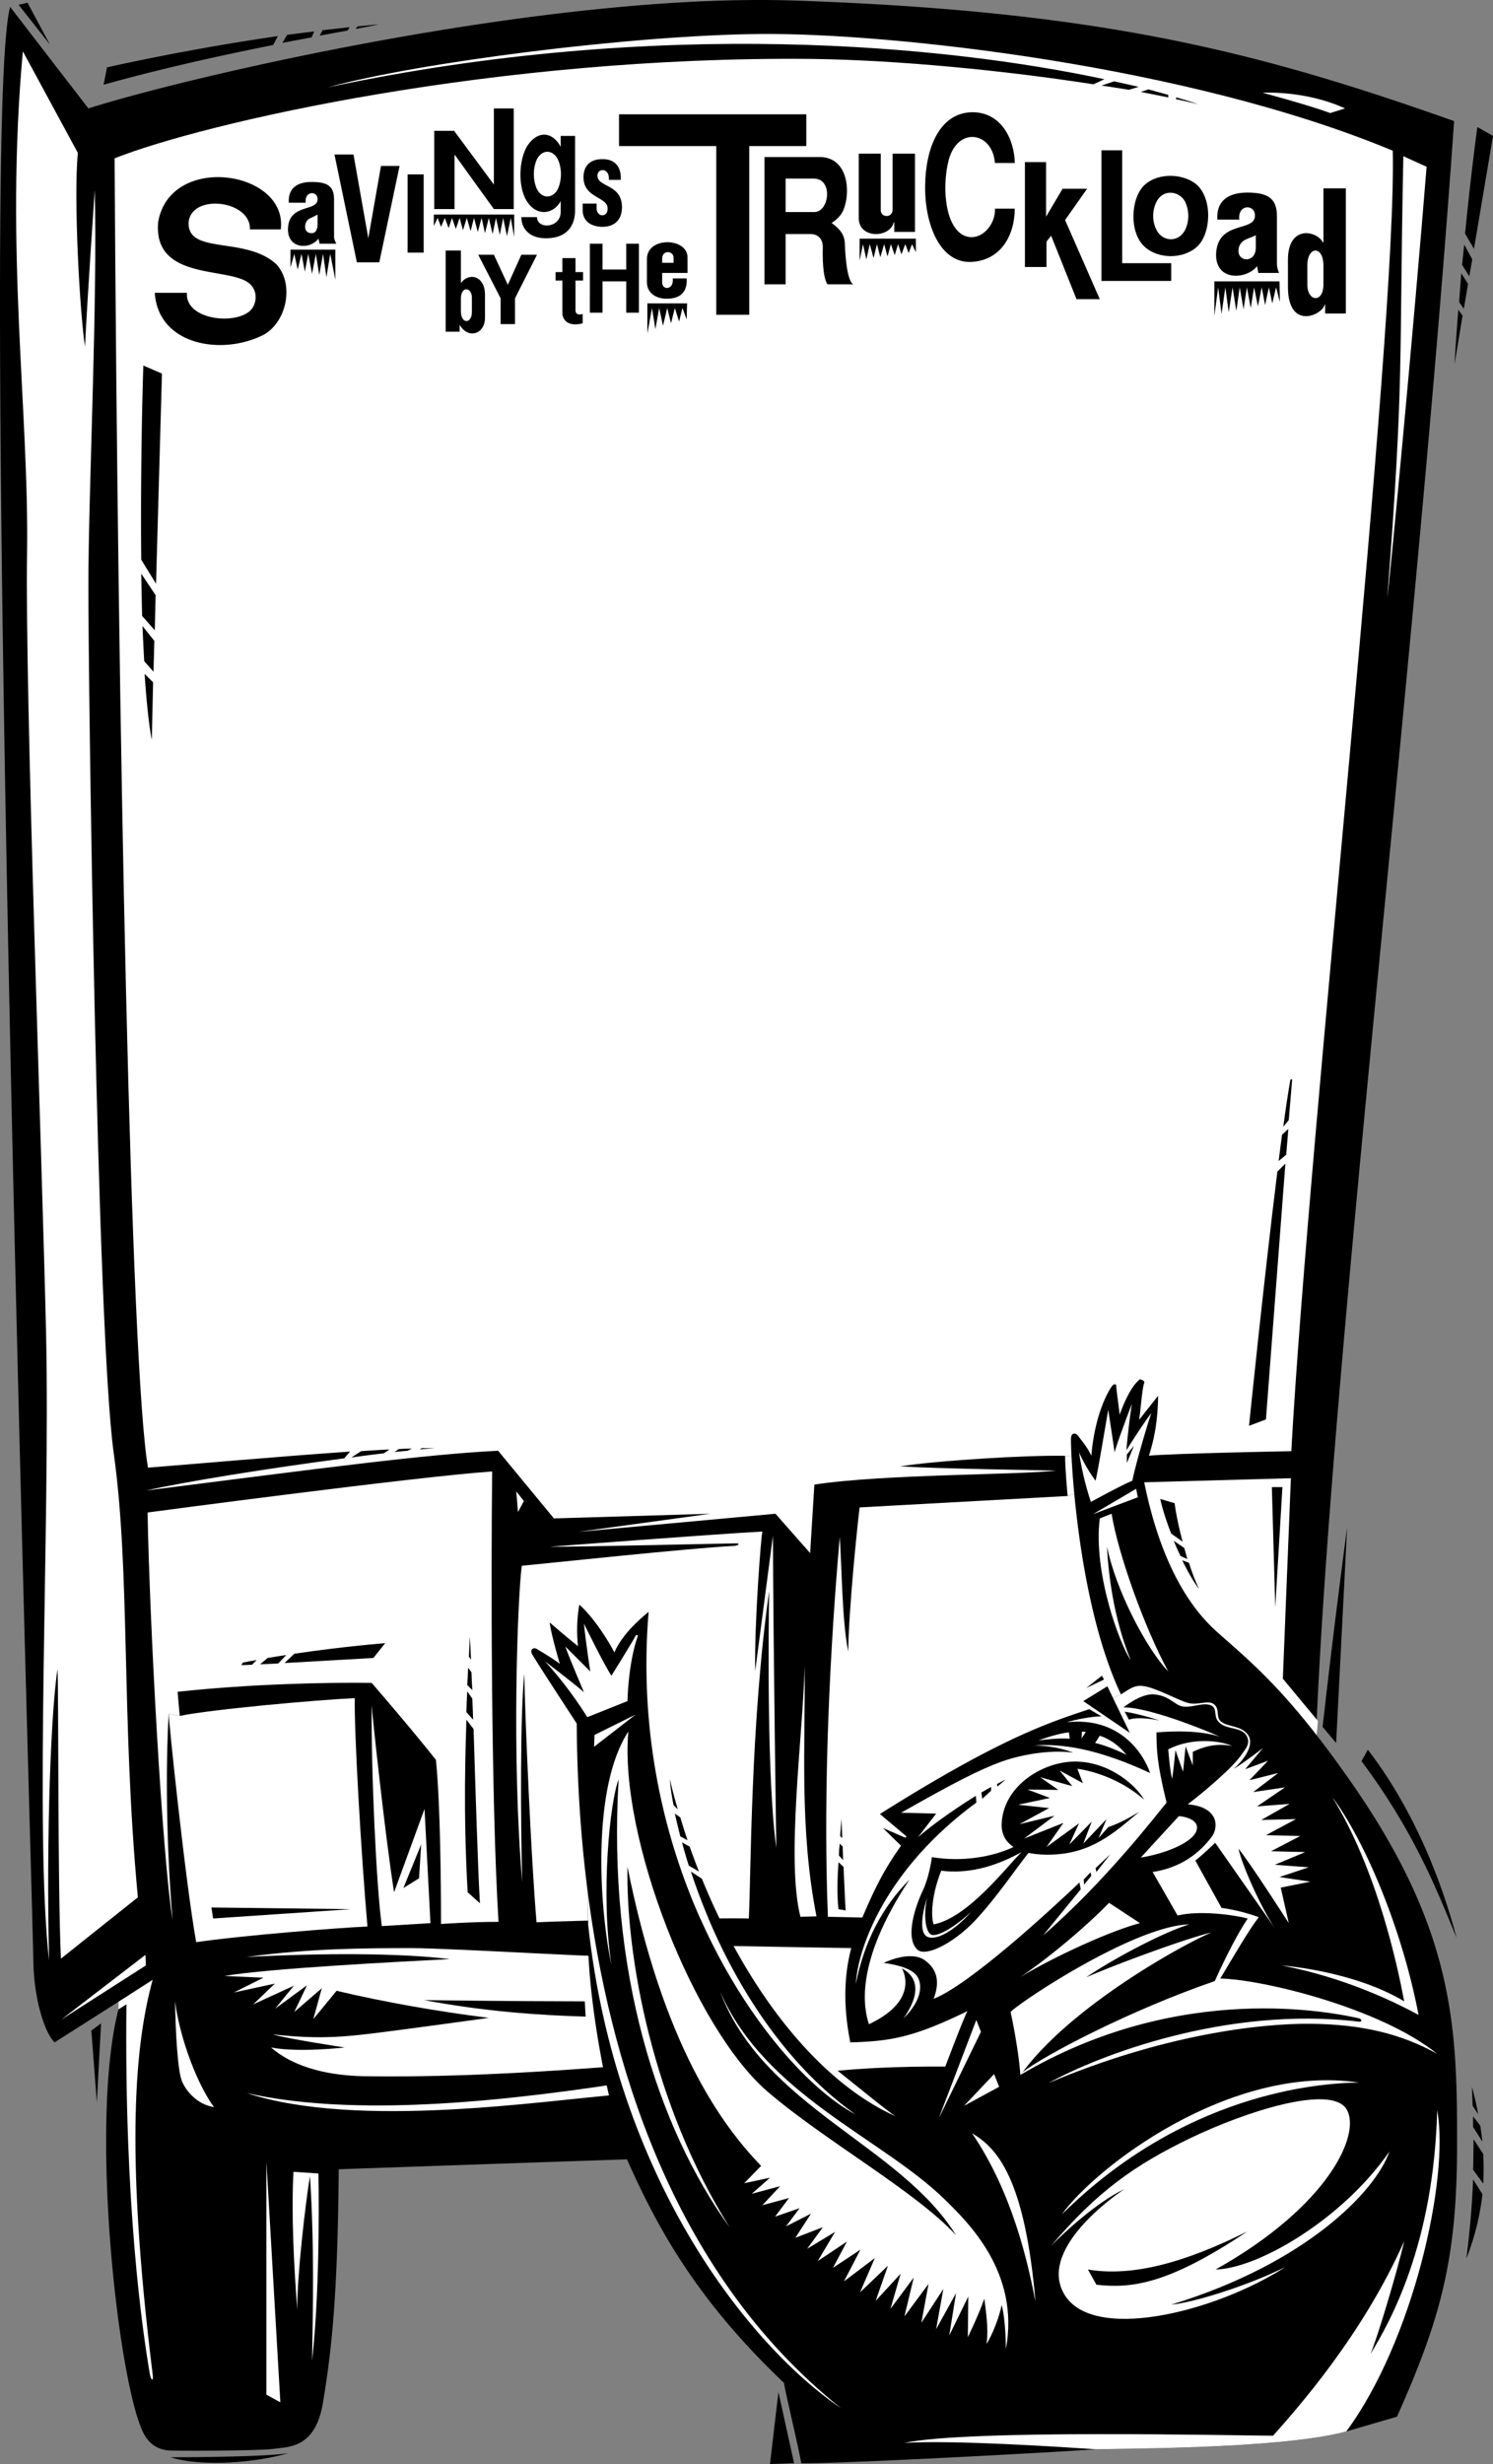 <svg xmlns="http://www.w3.org/2000/svg" width="353.106" height="582.637"><rect width="100%" height="100%" fill="#808080" stroke="none"/><path d="M312.204 412.934a482.591 482.591 0 0 0-1.098 10.703l.297-16.703c3.976-90.274 23.976-255.274 32.5-378.297C297.379 12.16 260.149 2.62 188.106.137 129.629-1.84 44.379 18.16 20.903 25.637l-18.5-24c-7.524 27.023 4.976 436.523 5.5 462.5.129 8.039 2.476 16.273 5 18.797l15.101-9.598v1.8c-7.125 28.024.375 91.774 6.399 101 1.195 1.9 3.101 3.15 5.703 3.298 2.648.101 20.773.101 24.7-.399 3.823-.5 9.831-.285 11.597-11 1.601-10 3.476-22.125 3.703-55.101 10.969-.387 115.984-4.051 181.2-6 .198 33.039 2.323 46.164 4 56.203 1.69 10.675 7.698 10.46 11.597 11 3.851.46 21.976.46 24.601.297 2.625-.086 4.532-1.336 5.801-3.2 5.95-9.261 12.832-73.554 5.7-101.597l2.699-52.301-3.5-4.402"/><path d="m316.004 412.137 2.602-51s-3.246 24.246-5.8 47.199l3.198 3.8"/><path fill="#fff" d="m311.704 406.934-8.301-10 1.902-47.399-43.5 1.2-9.3 3-49.2 2.699c-.676 5.601-2.55 23.976-2.7 34.101-1.476-7.5-1.476-19.625-2-27.101-3.1 35.601-3.726 66.476-2.8 89.8l111.598 2.5 4.3-48.8"/><path fill="#fff" d="M251.903 344.234c-9.149-.199-30.899 1.176-39 2.5 8.976.551 34.226.926 36.902 1-9.05 1.051-40.8.801-57.2 3.301l-1 16.2-8.202-9.301-46.797 4.3 31.398-4.3-37 1.101-13.199-16c-17.426.875-40.676 4-83.2 9.399 8.708-2 29.052-5.282 46.798-7.598l1.402-1.602c-16.914 1.16-38.058 3.043-47.8 3.801-4.126-23.375-7.126-174.375-7.9-309.601 21.212-8.391 89.88-24.239 164.9-23.5 20.48.253 46.105 2.8 66.6 6l2.599-1.2c-37.102-7.918-105.04-14.773-183.598 1.903 21.148-5.852 71.898-12.352 102.398-12.602S280.88 15.41 329.403 35.637c.976 43.523-19.774 231.023-24 307.5 0 0-28.399.523-34 1.097h-19.5"/><path d="M99.305 342.734a69.15 69.15 0 0 1 3.5-.3 58.58 58.58 0 0 0-3.101 0l-.399.3m-1.902-.199a46.215 46.215 0 0 0-3.098.102l-1 .699c1.074-.106 2.117-.219 3.098-.3l1-.5m-5.297.198c-2.137.102-4.379.23-6.703.403l-2.297 1.5c2.625-.383 5.223-.707 7.7-1m187.3-320.203c1.902.406 3.664.816 5.297 1.203a112.195 112.195 0 0 0-5.2-1.602l-.097.399m-8.301-1.7c2.238.45 4.414.871 6.5 1.301v-.601c-1.457-.41-3.039-.84-4.7-1.297l-1.8.597m-9.301-1.5c2.25.309 4.418.668 6.5 1l2.301-.699c-1.875-.414-3.812-.867-5.8-1.3l-3 1"/><path fill="#fff" d="M252.504 353.734s-.625-6.699-.601-9.5h19.5s-9.149 5.926-9.598 6.5l-9.3 3M28.004 473.336l8.102-5.2c-3.977 14.524-6.727 39.024 0 93.298.273 1.726-.41 1.59-.703-.297-1.774-10.352-6.024-39.977-5.5-87.203l-1.899 1.203v-1.801m238.399 28.801s.476 48.523 2.5 56l4 1.5-6.5-57.5m17 5.5 10.5-.5c.476 13.523-2.024 39.023-4 46.5-.024-11.977 1-44.203 1-44.203l-7.5-1.797"/><path d="m21.606 480.137 2.297-1.703-1 18.703zm0 0"/><path fill="#fff" d="M41.403 473.234c.101 6.926.601 16.301 1.601 18.801s3.75 5.625 7.602 6.2c-3.602-4.825-7.977-15.575-9.203-25m21.601 37.902 3.301 56.898-3.3-1.8zm6.399 2.398 5.902.399s.574 25.851-1.5 44.3c.2-12.074.574-27.324-.5-43.699-1.05 6.375-3.05 23.375-3 31.602-.8-10.477-1.426-22.477-.902-32.602"/><path d="M40.305 581.035c5.7 0 23.324-.125 28-1-7.676 2.25-20.3 3.375-28 1m234-5.801c5.7.051 23.824.926 28.5 0-7.676 2.301-20.8 2.426-28.5 0"/><path fill="#fff" d="m14.504 477.535 19.899-15.3.101 2.5zm43.801-14.801c15.324-2.074 28.2-2.074 38.8-2.097 10.65.023 48.524 2.523 59.798 2.297l7 24.203c-14.524 1.023-46.524 4.273-77.797 3.797-7.727-.149-16.227-1.774-22-6.797 6.523 1.273 17.398 0 17.398 0s-13.875-2.102-17-3.102c10 1.125 15.875.625 20.801.102 4.824-.477 30.3-4 30.3-4-11.85-1.477-24.726-3.727-36-6.403l-5.5 6.7 2-7.297-6.5 5.597 3-6.3-7.5 5.5 4.4-5.399-9.602 4.399 5.101-4.899-9.699 2.102 7-3.5-9.3-.403c10.874-1.824 40.5-3.324 53.398-4-12.274-1.449-29.524-1.449-48.098-.5"/><path d="M138.504 476.836c-11.277-.324-24.191-1.254-38.199-3.902 0 0 19.211.28 38 .3l.2 3.602"/><path fill="#fff" d="M58.403 494.934c22.851 5.101 53.976 2.976 88.203-2.297l.2 2.597c-18.052 1.426-62.052 8.301-88.403-.3m114.703-34.797s66.273 1.273 85.797 1.297l-14 4.703s28.726 1.773 48.203 7.5c-10.727-1.227-53.477-1.727-59.5-.5 2.773 2.023 13.5 16.5 13.5 16.5s-25.477-2.227-49 0c2.273 1.773 12.023 9.773 14 11-10.727-3.727-27.227-15.977-39-40.5"/><path d="M198.704 434.137c.113-1.493.222-2.864.3-4.102 0 0 .078 1.941.2 4.602l-.5-.5m.601 2.5c.016 1.004.063 2.105.098 3.199l-1-1.102c.023-.965.094-1.906.203-2.8l.7.703m.198 4.797c.22 5.007.442 9.824.5 10.3l-1.699-.3c-.367-3.364-.27-7.278 0-11.098l1.2 1.098"/><path fill="#fff" d="m193.106 453.137-3.8.097c-3.427-13.574.573-42.699 1-59.199.198 18.25-1.302 38.25 2.8 59.102m-9.5-16.203s-.727-47.899-.8-73.797l-4.2 32c-.227-11.102 1.398-31.977 1.7-33-11.802.648-50.302 3.597-50.302 3.597 7.25.051 43.125-.824 44.102-.8 1.023-.024.523.55-.5.601-10.227.5-45.352 4.25-50.203 4.7-1.024 7.925-2.399 45.3.101 74.8-.375-14.25-.5-39.75.5-49.3.125 9.55 1.625 44.425 2.899 58.8 6.726-.375 42.976-1.125 50.203-.898.523-10.977.398-45.977 4.797-77.403-.149 10.176-.524 44.676 1.703 60.7m-143.703-31.7c-.524 8.176-.899 27.051.902 48.7-2.426-15.024-5.426-70.024-5.902-96.297 0 0 63.476-8.477 81.5-9.703-.274 23.726-.274 77.476 1.5 106.5-6.024-.024-13.598.5-13.598.5s.074-26.149-1.2-38.797c-6.1-7.727-15.202-18.203-15.202-18.203-10.399-.149-28.649.226-45.899 2.101l.5 5.7-2.601-.5"/><path fill="#fff" d="M42.504 405.734c7.625-1.574 32.875-3.824 41.399-4.199-.149 8.125 1.476 36.375 3 54-6.274.25-29.899 2.125-40.5 3.7-2.524-13.95-6.524-52.45-6.5-54l2.601.5"/><path d="m50.004 451.035.399 2.602 32.601-2.203zm0 0"/><path fill="#fff" d="m90.305 455.434 11.5-.7-1.402-27-7.2 19.7c-2.136-13.461-5.199-42.274-5.3-44.2-.149 15.551 1.101 42.926 2.402 52.2"/><path d="m95.403 446.434 4.203-10.297-.5 8zm15.5-54.7c.113-2.8.203-4.8.203-4.8.101 1.382.187 3.253.297 5.5l-.5-.7m.601 3.7c.051 1.312.102 2.734.2 4.203l-1.2-1.203c.106-1.407.172-2.786.2-4.098l.8 1.098m.2 6.203c.082 1.613.14 3.265.199 5l-1.598-1.801c.04-1.461.102-3.14.2-4.902l1.199 1.703m.3 7.199c.477 15.25 1.036 33.316 1.5 41.2l-2.898-2.602c-1.102-19.274-.477-34.399-.3-40.797l1.698 2.199m-44.699-15.602 21-1.199 2.8-3.5s-9.476.719-21.5 2.5l-2.3 2.2m-5.801.3 4.301-.2 1.899-2c-1.438.212-2.899.446-4.399.7l-1.8 1.5m-.801-1c-1.09.149-2.172.352-3.301.602l-.297.597 2.5-.097 1.098-1.102"/><path fill="#fff" d="m122.106 352.637 1.797 2.297-1.399 2.601zm0 0"/><path d="M300.805 351.637h2.5l-1.7 28.398zm1.301-74.602c-3.203 25.723-6.703 60.102-6.703 60.102l4-1.5 4.601-60.5-1.898 1.898m1.098-8.699c-.254 1.988-.528 4.062-.801 6.2l1.8-1.5.5-6.102-1.5 1.402m1.602-3.5.8-9.602h-.401c-.516 2.867-1.102 6.742-1.7 11.2l1.301-1.598"/><path fill="#fff" d="m5.403 12.137 13 24c-1.024 11.023.476 38.023 1.703 45.797.523-11.024 2.297-37 2.297-37 .726 25.476-1.524 72.226-1.5 93.703-.024 21.523 1.976 176.523 6 205 3.976 28.523 1.726 62.523 5.703 105l-18.203 14.5c-.774-17.227-.524-63.477-.797-68.5-1.477 9.523-2.727 38.023-2 69-3.477-30.977.273-102.977-.703-148-1.024-44.977-5.024-151.477-4.5-185 .476-33.477-5.274-71.477-1-118.5"/><path d="M33.403 132.336c-.137-10.719-.02-30.238.5-45.902l4.402 1.902-1.402 49.7-3.5-5.7m.203 13.301c-.063-3.012-.14-6.34-.203-10l3.402 5.097-.2 8.301-3-3.398m.501 10.699a543.276 543.276 0 0 1-.402-8.3l2.8 3.5-.199 7.3-2.2-2.5m2.099 5-.301 13.598s-.93-3.989-1.7-15.598l2 2M4.403 1.137l2.101-.5 5.301 9.898Zm77.801 6.097c-1.965.332-4.192.75-6.598 1.2l.7-1.297c2.12-.223 4.257-.465 6.398-.703l-.5.8m2.402-1a209.38 209.38 0 0 0 5-.5c-1.117.29-3.008.645-5.5 1.102l.5-.602M73.704 8.836c-2.168.39-4.477.844-6.899 1.3l1.098-1.902c2.078-.25 4.222-.535 6.402-.8l-.601 1.402m-9.098 1.801c-12.164 2.43-26.79 5.648-40.102 9.398l.801-4.101s18.145-4.176 40.399-7.399l-1.098 2.102m281.898 44.597a740.99 740.99 0 0 1 2.899-25.199l3.703 2.102-4.5 26.699-2.102-3.602m-.699 7.403c.16-1.547.309-3.168.5-4.801l1.899 3.5-.7 4-1.699-2.7m-.699 8.798c.129-2.122.32-4.399.5-6.797l1.598 2.5-1 5.898-1.098-1.601m.797 3.203-1.899 11.5s.266-4.793.899-12.903l1 1.403"/><path fill="#fff" d="M298.606 21.934s10.023-.649 19.5 3.703l-3.5 1.097c-5.227-1.949-16-4.8-16-4.8m33.297 15 5.5 2.5c-3.024 37.726-8.524 95.976-9.297 102 4.023-52.524 2.773-54.274 3.797-104.5"/><path d="m303.403 403.637-6 52.5 6 .5zm0 0"/><path fill="#fff" d="M163.403 442.535c6.422 19.586 19.137 43.477 39.203 57.602-14.414-7.47-36.793-34.395-45.8-72.602l6.597 15"/><path d="M163.403 442.535c6.422 19.586 19.137 43.477 39.203 57.602-19.727-10.227-54.352-56.852-49.203-119-2.774 2.273-6.399 5.648-8.098 9.597-2.05-3.949-5.55-8.949-8.3-11.3a35.53 35.53 0 0 0-.301 9.8c-2.512-1.949-6.7-5.597-6.7-5.597.375 3.023 2.399 9.797 2.399 9.797-1.774-1.399-4.649-3.024-5.399-3.5-.75-.524-1.75.101-1.199 1.101.45 1 10.598 16.5 10.598 16.5.055 8.68.418 22.938 2.601 39.899l.102 7.703c-.602 15.398 4.398 42.273 9.2 55.5 7.448 16.773 16.823 33.523 37.097 52.797.726 3.976 3.476 15.351 4.101 19 8.375.226 63.625-2.774 69.602-3.297 18.773-.227 46.273-.727 59.297-4.203l12-3.5c10.476-23.524 14.226-37.524 14.203-64.5.023-27.024-.477-49.774-24.203-84.297-15.203-22.028-23.774-28.977-32.5-36.703-8.774-7.774-14.274-20.524-17.297-35.5-.762-3.946 3.148-7.399 3.297-20.399-1.274 1.625-4.5 5.7-4.5 5.7.351-1.95.699-7.376 1.203-8.7.273-.625-1-.898-1-.898-2.352 1.773-4.227 6.773-4.8 8.398-.177-1.75-.802-6.125-.802-6.8 0-.575-.57-.54-1 0-1.375 1.925-4.125 7.425-4.898 16.5-.977-2.2-2.602-3.95-3.102-4.7s-1.625-.875-1.699.5c-.176 1.375 1.074 37.875 11.8 60.602l-7.5 3.5c-8.85 3.023-20.1 6.273-49.5 24.797l6.298 5.3-.297.301-5.3-2.3 4.3 4.199c-3.79 5.289-6.184 9.93-9.203 17.101-1.774 4.125-6.024 13.375-2.797 29.399 9.523-.274 14.898-1.149 27.7-7.399-1.677 3.25-10.5 27.2-10.5 27.2-20.903-5.637-40.349-29.028-52.302-58.5l-2.601-1.7"/><path d="M165.305 442.535c-.7-1.777-1.555-4.086-2.2-5.898l-1.8-1a118.286 118.286 0 0 0 1.598 5.5l2.402 1.398m-2.699-7.398a139.22 139.22 0 0 1-1.703-5.403l-1.297-.898c.39 1.695.812 3.515 1.297 5.398l1.703.903m-2.301-7.301c-.7-2.402-1.336-4.781-1.902-7.2a51.77 51.77 0 0 0 .902 6.2l1 1"/><path fill="#fff" d="M139.004 447.434c4.938 37.976 19.078 89.48 59.899 122-21.774-14.774-53.274-54.274-59.797-114.297l-.102-7.703m133.801-46.797c-3.113-.164-7.101 3.097-7.101 3.097 3.488-.136 12.113 2.301 22.8 6.903-4.812-1.477-10.625-1.352-15-1 .063 4.148.063 7.086 2.399 16.597-2.086 2.489-14.399 18.614-29.2 31.403l8.903-10.903-.3-1.597c-7.677 7.273-26.052 24.148-34.5 27.5 1.323-3.477 1.26-6.79-2.2-9.203-3.54-2.336-9.602.703-9.602.703 3.75.523 7.125 1.523 8.102 3.5 1.023 1.898.836 5.46-3.402 9.597 4.738-6.761 2.613-10.199-.399-11.8.762 1.351 3.45 7.914-7.8 13.203-1.126-3.477-3.688-14.164 9.6-34.203-2.913 2.976-9.913 10.476-12.702 24.703.539-9.102 7.476-27.477 28.5-42.903l-.098-1.597c-2.738 1.648-9.738 6.273-13.7 9.797l4.298-5.598-8.297-.2c12.398-7.038 18.46-10.163 23.797-12.1 5.414-1.938 12.414-2.813 16.902-2.102-1.863-.774-5.3-1.711-9.402-1.7 6.726-.511 15.164.739 27.601 6.5-1.437-4.324-7-13.386-19.699-12 1.762-.574 5.824-1.386 8.2-1.398l-2.9-1.7 7.5-3.5c2.024-1.226 3.028-2.136 5-2l2.7 2"/><path fill="#fff" d="M241.903 489.934c5.226-4.024 25.476-14.649 45.402-21.5 1.074-2.399 4.574-10.024 7.8-14.797-3.226-.852-11.35-1.977-16.6-.703l-5.9-10.297c8.15-1.227 12.15-5.977 13.9-8.203 1.75-2.274 1.874-7.149-5.602-7.797 3.601-2.727 10.914-8.852 12.902-12 .59-.883 2.2-2.414.899-4.403-1.325-1.886-4.45-1.261-6.2-2.8-1.75-1.461-.39-3.422-2.101-4.2-1.836-.761-4.274.551-6.5.301-2.149-.25-3.215-2.644-7.098-2.898l-2.7-2c3.15.273 9.286 3.828 11.2 4.097 2.137.426 4.285-.675 5.598.102 1.914 1.2.351 3.324 2.101 4.398 1.75 1.176 4.813.801 6.301 3.2 1.387 2.476-1.426 5.976-3.5 7.8 2.012-1.136 6.899-4.898 6.899-4.898l-4.2 5 5.399-2-4.399 4.598 6.801-1.7-5.902 4.5 7.5-1.097-6.598 4.5 7.7-.602-6.7 3.8 8.2-.198-7.102 3.797 8.101.203-6.898 3.597 8.098.2-7.2 3 8 .601-6.898 2.3 7.297 1.099-7 1.402 1.902 8.398s-9.176-14.324-11.902-17.597c.976 4.273 5.664 14.648 8.902 19.199l-14.402-20.602s-2.961 2.864-4.7 4.2l6.2 11.203s4.414.523 8.8 2.199c-2.261 2.887-6.074 9.45-9.097 14.5 10.086.2 37.96 7.012 51.297 17.8-8.524-4.726-17.774-6.976-29.899-7.1-12.125-.126-35.125 2.624-62 14 11.75-6.5 42.125-18.25 73.399-14.5.762.093.746-.575 0-.802-5.836-1.261-42.086-9.074-80.098 13.403l.598-.703"/><path fill="#fff" d="M241.305 490.637c-.113-3.102-1.3-10.477-2.3-14.903 2.874-2.824 29.624-20.449 42.3-20.699-5.676 1.625-18.05 8.125-24.402 12.5 7.226-3.125 23.101-9 29.601-10.601-8.25 3.601-33.375 17.851-44.601 33l-.598.703m16.699-135.5s7.375-4.04 9.801-5c.7-3.602 3.512-13.227 4.5-16-1.488 1.836-5.3 7.773-5.902 8.797.226-2.961.851-8.274 1.3-11-1.261 3.289-3.636 9.664-4.097 11.5-.29-2.211-1.5-10.098-1.5-10.098-.79 4.574-2.414 14.387-3 16.8a37.324 37.324 0 0 1-3.902-6.702c.613 3.914 1.425 7.539 2.8 11.703"/><path d="m266.504 343.934 1.7-2.098-1.7 4.098zm0 0"/><path fill="#fff" d="m258.504 358.035 10.2-6 .402 2zm1.602 1 2.797-1.101c1.601 9.851 7.976 27.351 13.402 37.3-5.426-5.699-12.55-19.699-14.5-29.597.324 6.273 1.45 16.648 5.598 26.898-2.649-3.875-8.899-20.75-7.297-33.5"/><path d="M277.004 362.637c-1.152-2.918-2.07-5.832-2.601-8.203l3.402 1c.324 2.488.988 5.757 1.899 9.101l-2.7-1.898m3.102 3.398c.2.77.492 1.793.7 2.602l-1.602-.703a54.51 54.51 0 0 1-1.598-3.598l2.5 1.7m1.098 3.499c.71 2.29 1.546 4.457 2.402 6.2-1.277-1.614-2.656-4.04-4-6.801l1.598.601m-20.098 27.602-.5-.903-3.703 2.903zm.797 1.597 5.3 11-11-7.5zm12.402 8.102c-5.488-1.113-7.3-.2-7.3-.2l-1-1.902c3.874.614 8.3 2.102 8.3 2.102"/><path fill="#fff" d="M276.305 413.637s.324 4.586.899 7c.363-2.102.8-6.801.8-6.801l1.801 5.098.598-6 1.703 4.5v-3.2c2.21-1.074 5.21-2.136 9.297-1.398-2.961-1.3-9.524-2.05-15.098.8m-30.699-2.101s4.46-1.687 7.2-1.898c.073.586.198 1.5.198 1.5s-2.25-.29-7.398.398m10.297-2.101.902.101-1 1.5zm4.203 1s3.398.851 6.297 4.5c-2.274-1.149-5.524-2.399-7.399-2.797l1.102-1.703"/><path d="m232.305 425.336-.2-1.5 2.298-1.3v.898l-2.098 1.902m3.598-2.902-.098-.598 2.098-1.102zm34.703 3.101c-2.477-4.125-8.977-9.125-16.602-9s-16.75 5.875-17.101 14.7c-.172 3.546 2.226 7.55 11.703 7.3 9.523-.25 14.898-5.125 20.797-10.101-2.274 1.351-4.274 2.539-7.297 3.601l-2.3 2.602 1.898-4.5-5.5 5.797 2-5.2-5.301 5.403 2.3-5-7.699 5.597 4-5.699-9.3 3.7 7.199-5.4-8.297 2 7-3.8-7.3-.8 7.5-1.598-5.302-2 7.301.097-4.3-3 7.6 2.102-3-3.7 5.5 3-1.3-3.402c3.887.551 10.262 2.489 15.8 7.301"/><path d="M220.403 439.137c7.101 1.148 14.289.023 19.5-2.5 1.289.71 3.5 1.297 3.5 1.297-2.867 3.507-7.723 10.828-12.899 16.3-5.257 5.489-11.625 8.489-13.5 6.801-3.254-2.926-.125-11.25 1.301-14.101 1.324-2.899 1.95-6.649 2.098-7.797"/><path fill="#fff" d="M222.606 442.336c4.023.512 10.523.324 19-4.402-3.54 3.476-12.664 15.539-20.8 17.101-.552-1.5-.74-6.25 1.8-12.7"/><path fill="#fff" d="M219.305 448.734c-.926 3.551-.488 8.051.899 8.7 1.363.726 5.738-1.836 9.5-5.399-3.012 3.5-7.575 6.875-10.2 6-2.68-.894-.812-7.75-.199-9.3m59.5-19.301-9 9.8c6.574-1.074 13.324-4.062 13.3-7.097.024-1.852-2.726-2.602-4.3-2.703m-16.5 20.5 7.3 4.8c-6.85 1.801-19.85 7.676-28.202 12.7 6.851-4.649 15.476-11.899 20.902-17.5"/><path d="m256.403 445.637-.098-1.203 1.598-1.7.203.801-1.703 2.102m2.703-3.903.2.903 3.3-4.203zm0 0"/><path fill="#fff" d="m230.903 477.637 1.101 2.797-10 20.5zm-2.899 20.297 7.102-7.5 1.2 3zm87.102-73c7.273 9.726 16.273 30.101 20.398 51.5-5.625-3.024-17.25-8.774-32.398-11.7 8.773.801 20.648 3.426 29 8.5-1.602-8.449-6.352-30.949-17-48.3"/><path d="m322.004 416.434 1.5-2.7c6.125 7.926 15.125 22.426 21 44.5-4.625-11.199-10-25.074-22.5-41.8m26.301 81.5c-.074-1.34-.121-3.13-.2-4.5a69.889 69.889 0 0 1 1.5 6.5l-1.3-2m.098 5c-.004-.844-.024-1.676 0-2.5l1.703 2.203c.164 1.187.328 2.46.5 3.797l-2.203-3.5m0 10.101c.066-2.332.078-4.707.101-7.2l2.301 3.5a77.05 77.05 0 0 1 0 7l-2.402-3.3m2.203 5.801a59.42 59.42 0 0 1-3.8 15.2c.85-6.673 1.347-12.563 1.597-18.7l2.203 3.5"/><path fill="#fff" d="M248.504 531.137c11-12.977 19.875-19.227 33.102-25.602 13.273-6.375 33.023-12.625 36.797-6.898 3.726 5.773-4.149 23.023-30.899 38 10.125-.227 30.125-11.977 41.102-27.903-3.227 9.426-19.852 26.551-51.602 36.2 5-.399 18-4.399 27-8.899-16.625 10.75-46.129 18.07-52.5 6.102-6-11.227 14.399-24.5 14.399-24.5-6.649 3.148-14.524 10.523-17.399 13.5"/><path d="m257.305 536.637 2 3.597c8.324.926 16.95-.074 35.7-12.597-11.126 5.523-25.25 11.148-37.7 9"/><path fill="#fff" d="M251.106 523.637c8.023-11.227 39.898-35.727 70.297-31.203-10.024.101-41.524 2.726-70.297 31.203m-21.203-19.203c5.976 3.476 12.476 10.726 15 39.8-1.774-9.074-5.399-25.699-15-39.8"/><path d="m184.106 565.637 3.7 16.797-5.7.203zm0 0"/><path fill="#fff" d="M259.106 579.137c18.773-.227 46.273-.727 59.297-4.203 15.726-21.274 24.476-59.774 21.5-76-.774 31.476-11.024 49.976-15.797 57.703 1.273-2.727 6.023-18.227 8-26.703-9.977 22.476-25.477 39.726-31 46-9.477-.024-71.977-1.524-87.203 1.703 11.976-.727 37.976 1.023 45.203 1.5m-110.5-169.703c-2.227 24.976 15.523 70.226 33 85.203 13.488 11.562 35.148 23.648 44.5 33.898-13.227-21.375-45.477-30.25-55.8-57.601 10.698 24.476 38.323 34.601 53.198 49.203 5.422 5.355 17.75 17.148 14.399 35.297 0 0-.024-6.899-1-10.399-.524 2.75-2.274 7.25-3.598 9.2.574-3.45-.176-7.95-.5-10.7-1.3 3.75-3.902 9.102-3.902 9.102l.101-9.602-4.5 9.2 1.602-10-4.703 8.5 1.703-9.5-5.203 8 1.703-9.2-5.703 7.7 2.203-9.2-5.5 7.399 2.398-8.297-5.898 6.398 2.898-8.3-6.601 6.3 3.5-8.101-7.297 5.5 3.898-7.5-6.5 4.3 3.301-6.199-6.902 4.602 4.101-6.903-6.601 4 3.703-5.097-6.5 2.5 3.7-5.703-5.903 3 3.203-4.297-5.8 2 3.3-4.403-6.3 1.7 4.198-4.5-6.699 1.8 4.3-3.8-6.1 1.3 4-4.097c-9.376-9.727-23.126-28.477-31.602-70.703-.399 20.976 5.851 56.101 24.203 85.3-17.227-23.824-28.977-60.949-26.3-106-2.052 5.301-4.302 26.926-1.7 43.903-2.977-14.102-4.602-42.102 4-55.203m-8 .8-.102 2.801 9.801-7.601zm-1.703-4.199 9.5-3.8s.101-8.575 2.402-15.301c.149-.36-.254-.5-.5-.098-1.176 2.137-5.7 9.398-5.7 9.398-1.788-2.699-5.976-11.261-6.5-12.3.462 4.664 1.5 11.3 1.5 11.3-1.663-1.699-5.901-5.898-5.901-5.898 1.113 3.137 4.402 10.8 4.402 10.8-2.164-1.913-9.203-7.3-9.203-7.3 2.914 3.199 6.414 7.512 10 13.199m117-72.5s4.726-9.5 6.402-12l-.7-3.3c-2.6 5.425-4.6 12.05-5.702 15.3"/><path d="M79.305 59.035H68.704v4.2l.902-3.2.797 3.7.902-3.7.8 4.2.798-4.2.902 4.7.899-4.7.8 5 .899-5 .8 5.5.903-5.5 1.2 6.102v-7.102m83.198 12.699h-9.398v7.102l1.098-6 .8 5 .899-5 .902 4.2 1-4.2.899 3.598.902-3.598 1 3.2.797-3.2 1 2.7.101-3.802m140.102-5.199h-15.402v8.2l.902-6.801.797 6.3.902-6.3.8 5.902.9-5.902.898 5.601.8-5.601.903 5.203.797-5.203.902 4.902.8-4.902.9 4.5.898-4.5.8 4.203.903-4.203.797 3.8.902-3.8.899 3.5-.098-4.899m-243.5-12.301c.25-6.922-13.945-8.582-14.5-1.597-.242 7.644 13.43 3.183 20.7 9.797 4.284 4.511 2.66 13.53-2.903 16.703-9.98 5.101-25.02 2.441-25.797-9.903h7.598c-.414 6.301 11.054 7.668 14.902 4.301 1.605-1.535 1.965-4.476.098-6.3-4.375-4.364-23.043-.477-21.801-14.7 2.789-16.43 30.703-12.258 29 1.7h-7.297m41.098 5.499h-3.801v-18.5h3.8v18.5m7.2-28.8 9.402 12.703v-18h4.7v23.797h-4.7l-9.3-12.899v12.899h-4.801v-18.5h4.699m158 4.601v26.7h11.601v4.199h-16.5V35.535h4.899m-181 26.5-5.297-25.5h4.5l3.5 19.8 3-17.1h4.398l-4.8 22.8h-5.301m56.703-13.898v1.097c.012 2.2 2.633 2.223 2.598.102.093-2.832-5.696-2.438-5.7-7.402 0-2.872 1.73-4.336 4.5-4.297 3.11-.04 4.489 2.035 4.301 4.898h-2.8c.226-2.762-2.473-2.902-2.7-1.2-.242 3.079 5.8 1.966 5.8 7.7-.05 2.926-1.675 4.55-4.6 4.602-3.321-.051-4.704-1.88-4.7-3.903v-1.597h3.3m70.399 6.699v-2.3h-.101c-.98 3.858-8.328 3.94-8.297-1v-15.2h5.2v13.2c-.114 2.038 2.835 2.065 2.8 0v-13.2h5.297v18.5h-4.899m-84.5 5.398-5.199 10.301v6.102h-3.402v-6.102l-5.297-10.3h3.7l3.3 7.1 3.2-7.1h3.698m6 4.101v-3.3h3.102v3.3h1.797v2h-1.797v6.898c-.043 1.653 1.7 1 1.7 1v2.2c-1.513.48-4.423.582-4.802-2.2v-7.898h-1.601v-2h1.601m6.5-6.699h3v6.097h5.602v-6.097h3v16.297h-3v-7.399h-5.602v7.399h-3V57.637m6.899-30.602h44.3v7.5h-13.5v39.899h-7.8V34.535h-23v-7.5m96 36.102V38.336h5v12.898l3.902-6.597h5.8l-5.202 7.398 8.203 18.7h-5.5l-6-15-1.102 1.402v6h-5.101m-115.5-25.301c1.285-2.7 3.984-2.492 5.101 0 .965 2.219.805 4.875 0 6.7-1.047 2.35-3.789 2.765-5.101 0a9.026 9.026 0 0 1 0-6.7l-1.797-3.902c-2.559 3.316-2.785 10.882-.102 14.203 2.301 3.039 5.985 2.43 7.602-.602v2.5c.09 3.887-5.555 4.332-5.602 1.3h-3.699c.008 2.794 2.016 5.028 5.8 5 4.587.028 6.868-2.577 6.9-6.5V32.138h-3.4v2.597c-1.542-3.015-4.733-4.265-7.5-.8l1.798 3.902m-53.199 17.3c-2.086.004-1.82-2.625-.598-3.403.55-.273 1.223-.558 2-1v2.2c.012.96-.242 2.207-1.402 2.203l1.601 1.297.3 1.203h3.9c-.165-.489-.465-1.02-.5-1.602v-8.7c.035-3.1-1.27-4.323-5.301-4.3-3.215-.023-5.606 1.324-5.399 4.899h4c-.348-2.836 2.836-2.872 2.8-.797-.019 3.035-7 .875-7 7.199.075 4.648 5.325 4.648 7.2 2.098l-1.601-1.297"/><path d="M156.606 61.234c-.043-2.195 2.668-2.03 2.7-.3v1.203h-2.7v2.398h6v-3.7c-.031-4.69-9.598-4.937-9.602.4v5.5c.004 2.71 2.383 3.96 4.801 3.902 2.758-.032 4.817-1.29 4.598-4.801h-3.297c.34 2.789-2.543 2.875-2.5.898v-5.5m-45 9.2c.02-2.586-2.613-2.895-2.602.203v2.898c-.011 3.215 2.621 3.078 2.602.2v-3.301l3.098-.598v5.398c-.082 3.899-4.04 4.907-5.899 1.7h-.101v1.5h-3.301v-19.2h3.601v7.7c1.985-2.696 5.797-1.618 5.7 2.902l-3.098.598m162-22.899c-1.16 2.188-1.16 4.875 0 7 1.426 2.555 4.934 2.887 6.598 0 1.117-2.125 1.117-4.812 0-7-1.348-2.281-4.91-2.945-6.598 0l-2.902-3.8c3.441-3.134 9.492-2.606 12.402 0 3.73 3.449 3.305 11.597 0 14.6-3.25 2.977-9.195 2.977-12.402 0-3.727-3.343-3.305-11.581 0-14.6l2.902 3.8m19.297 11.801c.011 2.73 4.137 2.816 4.101-.8v-2.9c-1.074.516-2.203.813-2.898 1.298-.629.472-1.191 1.136-1.203 2.402l-5.297.898c.238-8.308 9.3-5.207 9.2-9.3-.024-2.723-4.145-2.668-3.7 1h-5.203c-.278-4.641 2.832-6.391 7.101-6.399 5.149.008 7.036 1.594 7 5.7v11.3c.036.691.23 1.387.5 2h-4.898l-.3-1.601c-2.27 3.03-9.68 3.816-9.7-2.7l5.297-.898m16.301 8.098c.035 3.87 3.804 4.332 3.8-.2v-4.398c.004-4.856-3.765-4.656-3.8-.2v4.798l-4.598.402v-6.402c.004-8.266 6.762-6.98 8.297-4.098h.101v-12.8h5.301v29.6h-4.902v-2.1h-.098c-.64 2.562-8.695 6.1-8.7-4.2l4.599-.402m-123.399-25.2h6.7c4.609.04 3.617 7.93.1 7.903h-6.8v5.199h5.8c1.743-.008 2.935.984 3 3-.065 2.2-.081 7.125 1.099 8.898h6.199s-1.696.242-2.098-9.699c-.062-2.726-2.226-4.105-3.101-4.8 1.671-1.208 2.726-2.157 3.3-4.801.965-4.075-.05-10.536-5.8-10.797h-13.399v30.097h5v-25m54.199 7.102c-.047 6.594-3.488 12.281-10.3 12.598-7.426.324-11.051-8.985-10.899-18.098.102-8.719 3.344-17.156 11.098-17.3 6.941-.048 10.008 6.48 10.101 12h-4.699c-.52-7.247-8.664-8.802-10.902-.802-1.457 5.403-1.278 14.848 3.101 17.7 3.946 2.292 8.028-1.989 7.801-6.098h4.7m-118.399 1.398h-19v2.7l.898-1.899.801 2.102.899-2.102.902 2.399.797-2.399.902 2.602.899-2.602.8 2.899.899-2.899.902 3.102.8-3.102.9 3.3.898-3.3.8 3.602.903-3.602.898 3.8.801-3.8.899 4 .8-4 .899 4.3.902-4.3.8 4.5v-5.3m95.001 5.699h-13.3v5.203l.8-3.903.797 3.602.8-3.602.903 3.301.797-3.3.8 3.1.903-3.1.797 2.902.8-2.903.903 2.602.797-2.602.8 2.403.903-2.403.797 2.102.8-2.102.903 1.903v-3.203"/></svg>
